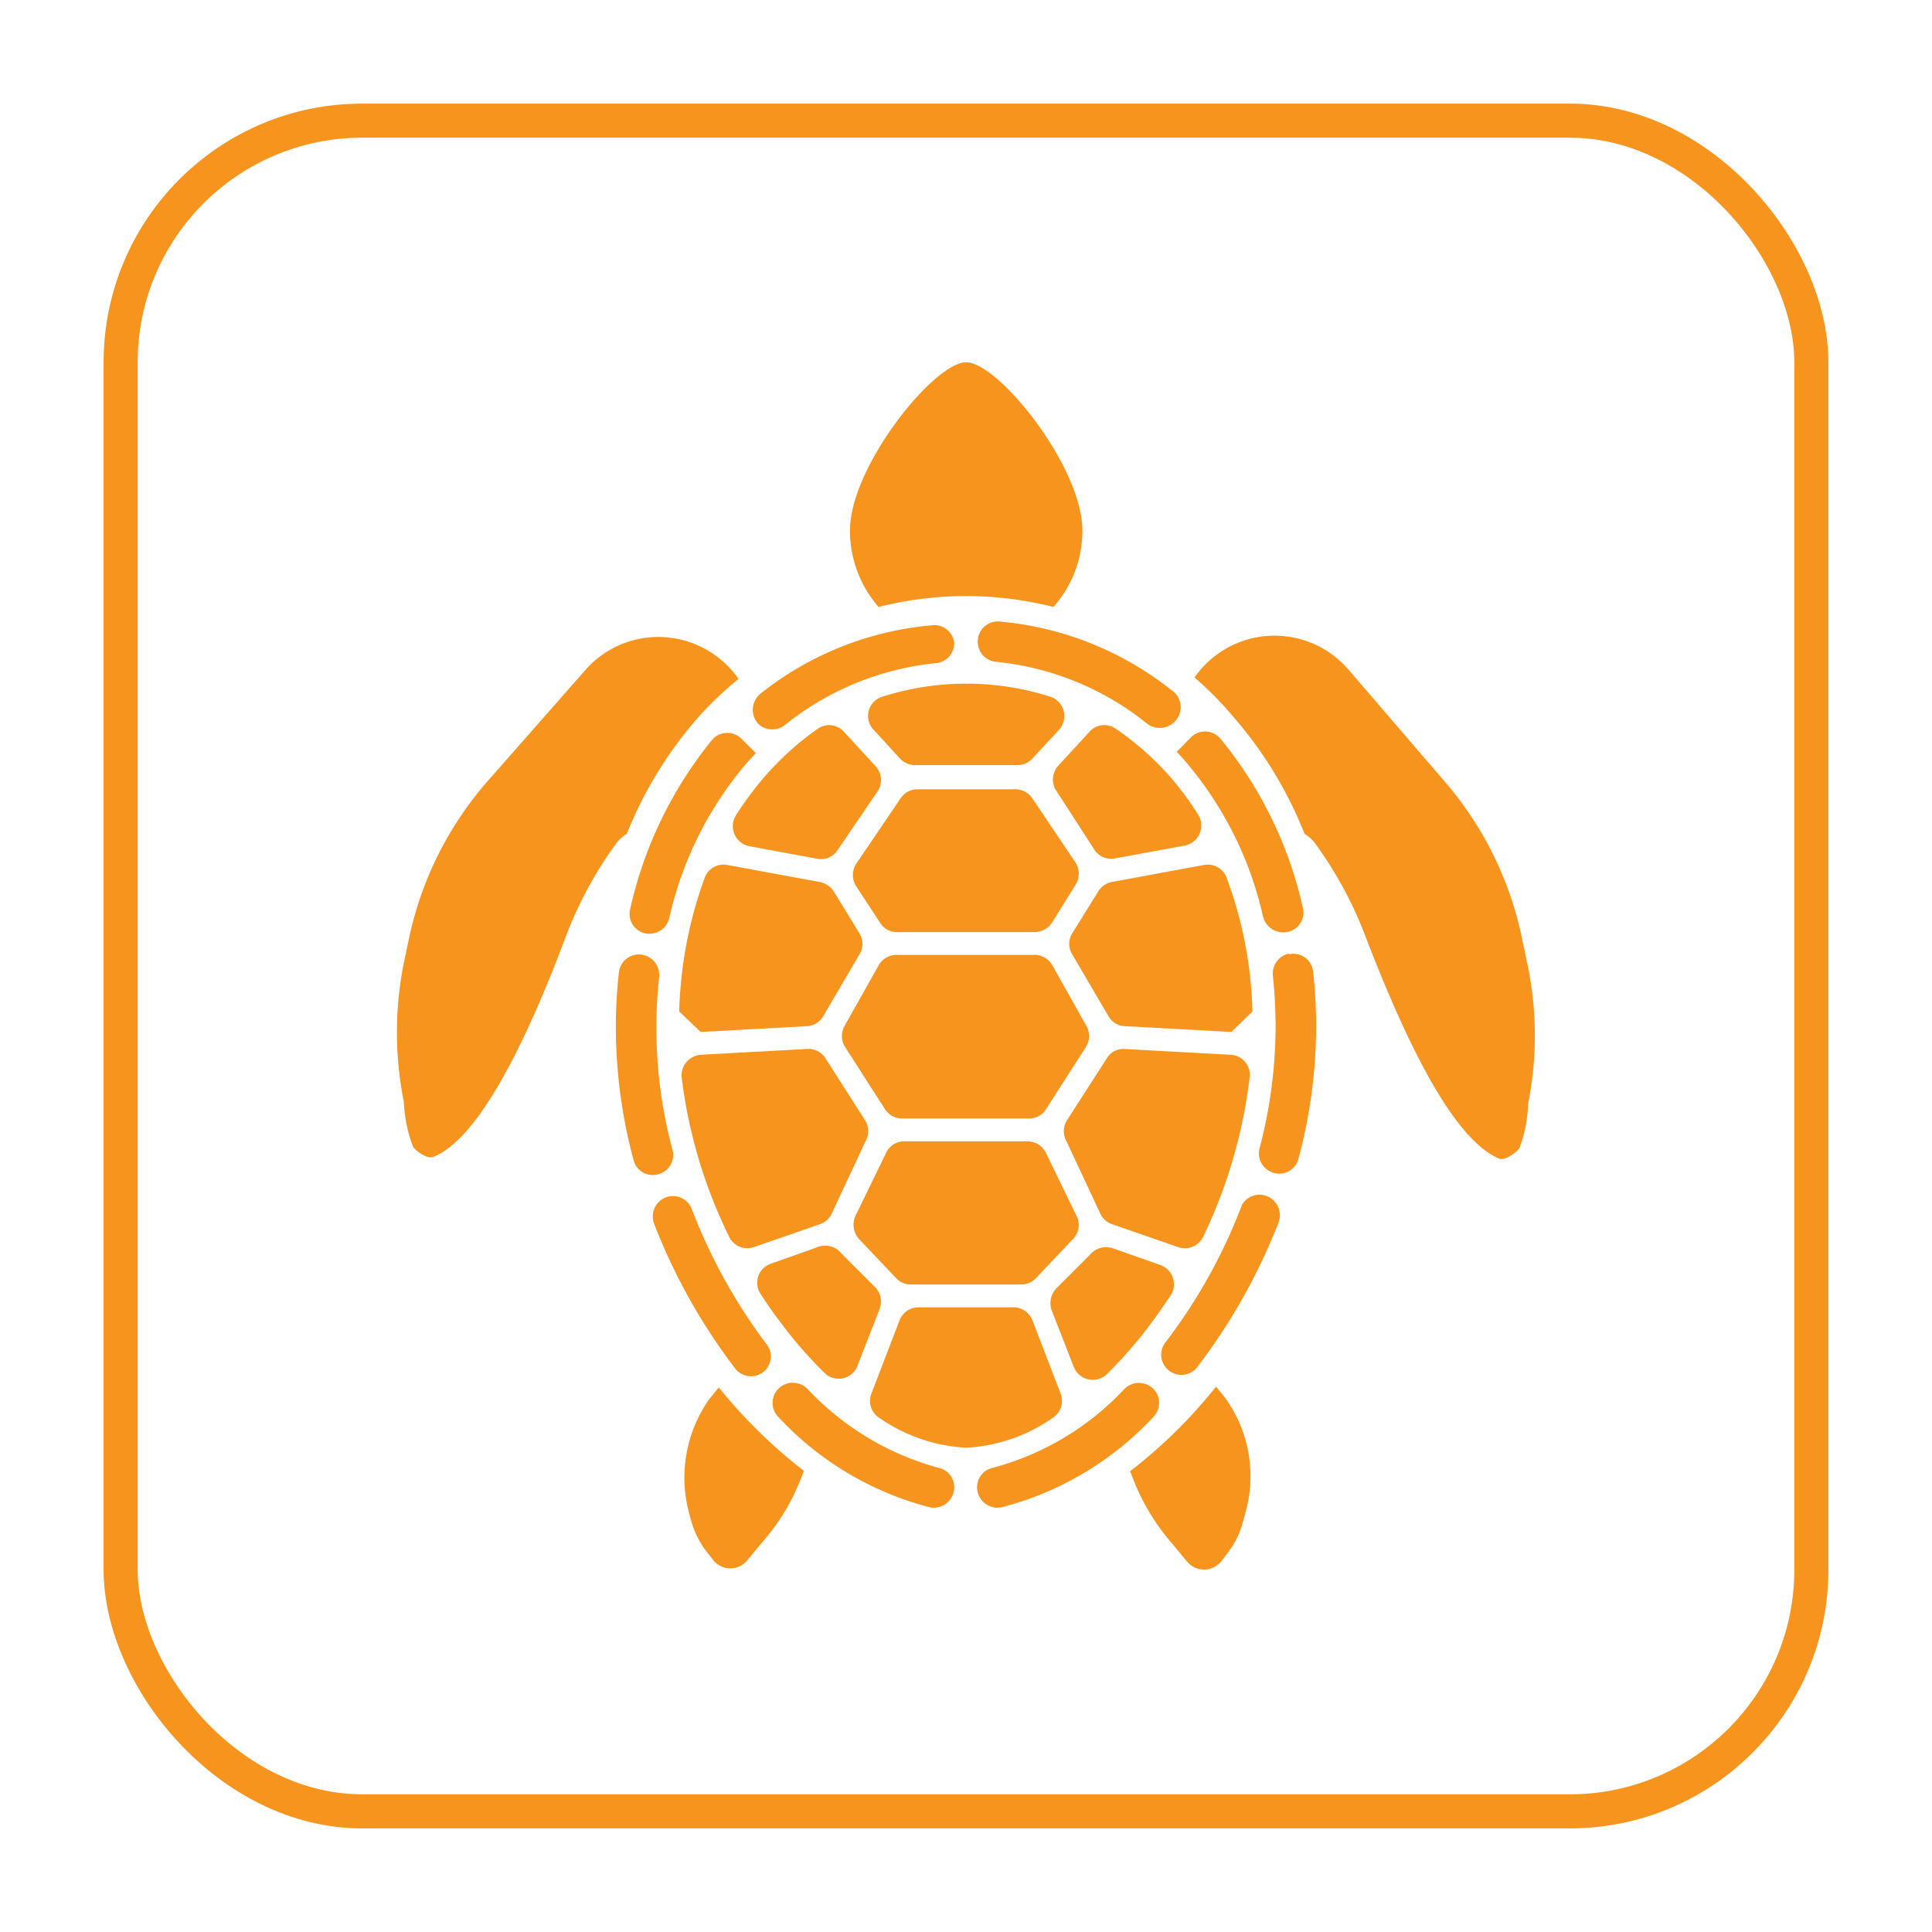 <svg id="Layer_1" data-name="Layer 1" xmlns="http://www.w3.org/2000/svg" viewBox="0 0 56.69 56.69"><defs><style>.cls-1{fill:#f7941d;}.cls-2{fill:none;stroke:#f7941d;stroke-miterlimit:10;}</style></defs><path class="cls-1" d="M22.48,40.18h0a.59.59,0,0,1-.89,0,17.34,17.34,0,0,1-2.4-4.28.6.6,0,0,1,.36-.77h0a.59.59,0,0,1,.75.35,16.23,16.23,0,0,0,2.22,4A.59.59,0,0,1,22.48,40.18Z"/><path class="cls-1" d="M28,43.64h0a.6.6,0,0,1-.71.59,9.22,9.22,0,0,1-4.45-2.65.59.59,0,0,1,0-.83h0a.6.6,0,0,1,.85,0,8.22,8.22,0,0,0,3.85,2.32A.58.58,0,0,1,28,43.64Z"/><path class="cls-1" d="M33.84,40.75h0a.59.59,0,0,1,0,.83,9.24,9.24,0,0,1-4.46,2.65.6.6,0,0,1-.71-.59h0a.58.58,0,0,1,.46-.57A8.17,8.17,0,0,0,33,40.75.6.6,0,0,1,33.84,40.75Z"/><path class="cls-1" d="M37.15,35.09h0a.6.6,0,0,1,.37.77,17.37,17.37,0,0,1-2.41,4.28.59.59,0,0,1-.89,0h0a.59.59,0,0,1,0-.78,15.91,15.91,0,0,0,2.22-4A.59.59,0,0,1,37.15,35.09Z"/><path class="cls-1" d="M37.83,28a.58.58,0,0,1,.7.51,14.62,14.62,0,0,1,.09,1.64A15.14,15.14,0,0,1,38.1,34a.58.58,0,0,1-.77.4h0a.59.59,0,0,1-.37-.71,14.16,14.16,0,0,0,.47-3.56,14.76,14.76,0,0,0-.08-1.5.6.6,0,0,1,.47-.65Z"/><path class="cls-1" d="M37.75,27.35h0a.61.61,0,0,1-.69-.46,10.56,10.56,0,0,0-2.33-4.61l-.2-.22.4-.41a.59.59,0,0,1,.86,0,11.86,11.86,0,0,1,2.43,4.95A.58.58,0,0,1,37.75,27.35Z"/><path class="cls-1" d="M34.43,21.21h0a.61.61,0,0,1-.8,0,8.4,8.4,0,0,0-4.39-1.79.59.59,0,0,1-.55-.59h0a.59.59,0,0,1,.67-.59,9.44,9.44,0,0,1,5,2A.6.6,0,0,1,34.43,21.21Z"/><path class="cls-1" d="M28,18.87h0a.59.59,0,0,1-.55.59,8.4,8.4,0,0,0-4.39,1.79.6.6,0,0,1-.8,0h0a.61.61,0,0,1,.06-.9,9.38,9.38,0,0,1,5-2A.59.59,0,0,1,28,18.87Z"/><path class="cls-1" d="M20.91,21.69a.59.59,0,0,1,.86,0l.41.41-.21.22a10.56,10.56,0,0,0-2.33,4.61.6.6,0,0,1-.69.46h0a.58.58,0,0,1-.46-.71A12,12,0,0,1,20.91,21.69Z"/><path class="cls-1" d="M19.36,34.44h0a.58.58,0,0,1-.77-.4,15.14,15.14,0,0,1-.52-3.87,14.62,14.62,0,0,1,.09-1.64.59.59,0,0,1,.71-.51h0a.6.6,0,0,1,.47.65,13.83,13.83,0,0,0,.39,5.06A.58.58,0,0,1,19.36,34.44Z"/><path class="cls-1" d="M24.22,31.05,25.4,32.9a.6.6,0,0,1,0,.58l-1,2.14a.59.59,0,0,1-.34.3l-1.93.67a.59.59,0,0,1-.73-.29A14.64,14.64,0,0,1,20,31.6a.61.61,0,0,1,.56-.65l3.11-.17A.59.59,0,0,1,24.22,31.05Z"/><path class="cls-1" d="M24.69,36.78l1,1a.61.61,0,0,1,.12.63l-.64,1.64a.59.59,0,0,1-1,.21,12,12,0,0,1-1.26-1.45c-.21-.27-.41-.56-.59-.84a.59.59,0,0,1,.3-.89l1.41-.5A.61.61,0,0,1,24.69,36.78Z"/><path class="cls-1" d="M30.69,33.83l.9,1.85a.59.59,0,0,1-.1.67L30.4,37.5a.59.59,0,0,1-.43.19H26.72a.59.59,0,0,1-.43-.19L25.2,36.35a.63.63,0,0,1-.1-.67L26,33.83a.58.58,0,0,1,.53-.34h3.61A.6.6,0,0,1,30.69,33.83Z"/><path class="cls-1" d="M30.29,38.73l.83,2.16a.59.59,0,0,1-.24.72,4.87,4.87,0,0,1-2.53.87,4.93,4.93,0,0,1-2.54-.87.59.59,0,0,1-.24-.72l.83-2.16a.6.6,0,0,1,.56-.37h2.78A.6.6,0,0,1,30.29,38.73Z"/><path class="cls-1" d="M32.63,36.62l1.42.5a.6.6,0,0,1,.3.89c-.19.28-.39.57-.59.84A13,13,0,0,1,32.5,40.3a.6.6,0,0,1-1-.21l-.64-1.64a.63.63,0,0,1,.12-.63l1-1A.62.62,0,0,1,32.63,36.62Z"/><path class="cls-1" d="M33,30.78l3.11.17a.59.59,0,0,1,.56.65,14.87,14.87,0,0,1-1.37,4.7.6.6,0,0,1-.74.29l-1.93-.67a.59.59,0,0,1-.34-.3l-1-2.14a.6.6,0,0,1,0-.58l1.19-1.85A.56.56,0,0,1,33,30.78Z"/><path class="cls-1" d="M36.75,29.68l-.62.6L33,30.11a.58.58,0,0,1-.48-.3L31.46,28a.58.58,0,0,1,0-.61l.77-1.24a.6.6,0,0,1,.39-.27l2.71-.5a.59.59,0,0,1,.66.37A12.09,12.09,0,0,1,36.75,29.68Z"/><path class="cls-1" d="M30.87,28.31l1,1.78a.6.6,0,0,1,0,.62l-1.18,1.84a.58.58,0,0,1-.5.27H26.47a.6.6,0,0,1-.5-.27l-1.18-1.84a.6.6,0,0,1,0-.62l1-1.78a.6.6,0,0,1,.51-.29h4A.6.6,0,0,1,30.87,28.31Z"/><path class="cls-1" d="M24.46,26.15l.76,1.24a.58.58,0,0,1,0,.61l-1.06,1.81a.58.58,0,0,1-.48.3l-3.12.17-.63-.6a12.36,12.36,0,0,1,.75-3.93.59.59,0,0,1,.66-.37l2.71.5A.62.62,0,0,1,24.46,26.15Z"/><path class="cls-1" d="M34.71,24.82l-2,.37a.59.59,0,0,1-.6-.26L31,23.21a.6.6,0,0,1,.05-.74l.92-1a.58.58,0,0,1,.75-.1,8.58,8.58,0,0,1,1.55,1.35,8.78,8.78,0,0,1,.89,1.19A.6.6,0,0,1,34.71,24.82Z"/><path class="cls-1" d="M31.05,21.44l-.76.82a.6.6,0,0,1-.44.19h-3a.61.61,0,0,1-.44-.19l-.75-.82a.59.59,0,0,1,.24-1,8.12,8.12,0,0,1,4.91,0A.6.6,0,0,1,31.05,21.44Z"/><path class="cls-1" d="M30.26,23.38l1.3,1.93a.61.61,0,0,1,0,.65l-.69,1.11a.61.61,0,0,1-.51.28H26.32a.58.58,0,0,1-.5-.28L25.12,26a.61.61,0,0,1,0-.65l1.31-1.93a.59.59,0,0,1,.49-.26h2.83A.61.61,0,0,1,30.26,23.38Z"/><path class="cls-1" d="M24.77,21.48l.92,1a.6.6,0,0,1,.06.74l-1.17,1.72a.58.58,0,0,1-.59.26l-2-.37a.6.6,0,0,1-.4-.9,9.7,9.7,0,0,1,.89-1.19A8.58,8.58,0,0,1,24,21.38.58.58,0,0,1,24.77,21.48Z"/><path class="cls-1" d="M21.67,19.92l0,0a2.88,2.88,0,0,0-2.35-1.23,2.85,2.85,0,0,0-2.17,1L14.3,22.93A10.2,10.2,0,0,0,12,27.54l-.15.71a10.38,10.38,0,0,0,0,4.08,4.17,4.17,0,0,0,.27,1.32c.09.13.42.36.58.3,1.49-.56,3-4.07,3.88-6.41a11.54,11.54,0,0,1,1.5-2.79,1,1,0,0,1,.31-.28A11.84,11.84,0,0,1,20.53,21,10.51,10.51,0,0,1,21.67,19.92Z"/><path class="cls-1" d="M44.81,28.25l-.15-.71a10.2,10.2,0,0,0-2.27-4.61l-2.83-3.29a2.86,2.86,0,0,0-4.51.24l0,0A9.66,9.66,0,0,1,36.16,21a11.84,11.84,0,0,1,2.12,3.47,1,1,0,0,1,.31.28,11.54,11.54,0,0,1,1.5,2.79C41,29.88,42.49,33.39,44,34c.15.06.48-.17.58-.3a4.1,4.1,0,0,0,.26-1.32A10.19,10.19,0,0,0,44.81,28.25Z"/><path class="cls-1" d="M30.91,17.81a3.36,3.36,0,0,0,.85-2.24c0-1.88-2.47-4.94-3.41-4.94s-3.41,3.06-3.41,4.94a3.41,3.41,0,0,0,.84,2.24,10.44,10.44,0,0,1,5.13,0Z"/><path class="cls-1" d="M21.09,40.71l-.29.36v0a4,4,0,0,0-.59,3.29l.07.26a2.7,2.7,0,0,0,.4.84l.25.32a.64.64,0,0,0,1,0l.54-.65a6.14,6.14,0,0,0,1-1.67l.12-.3A15.1,15.1,0,0,1,21.09,40.71Z"/><path class="cls-1" d="M33.16,43.17h0l.13.33a6.37,6.37,0,0,0,1,1.67l.54.65a.65.65,0,0,0,1,0l.24-.32a2.5,2.5,0,0,0,.4-.84l.07-.26A3.92,3.92,0,0,0,36,41.09v0c-.1-.14-.21-.27-.32-.4A14.64,14.64,0,0,1,33.16,43.17Z"/><rect class="cls-2" x="3.54" y="3.54" width="49.61" height="49.61" rx="7.09"/></svg>